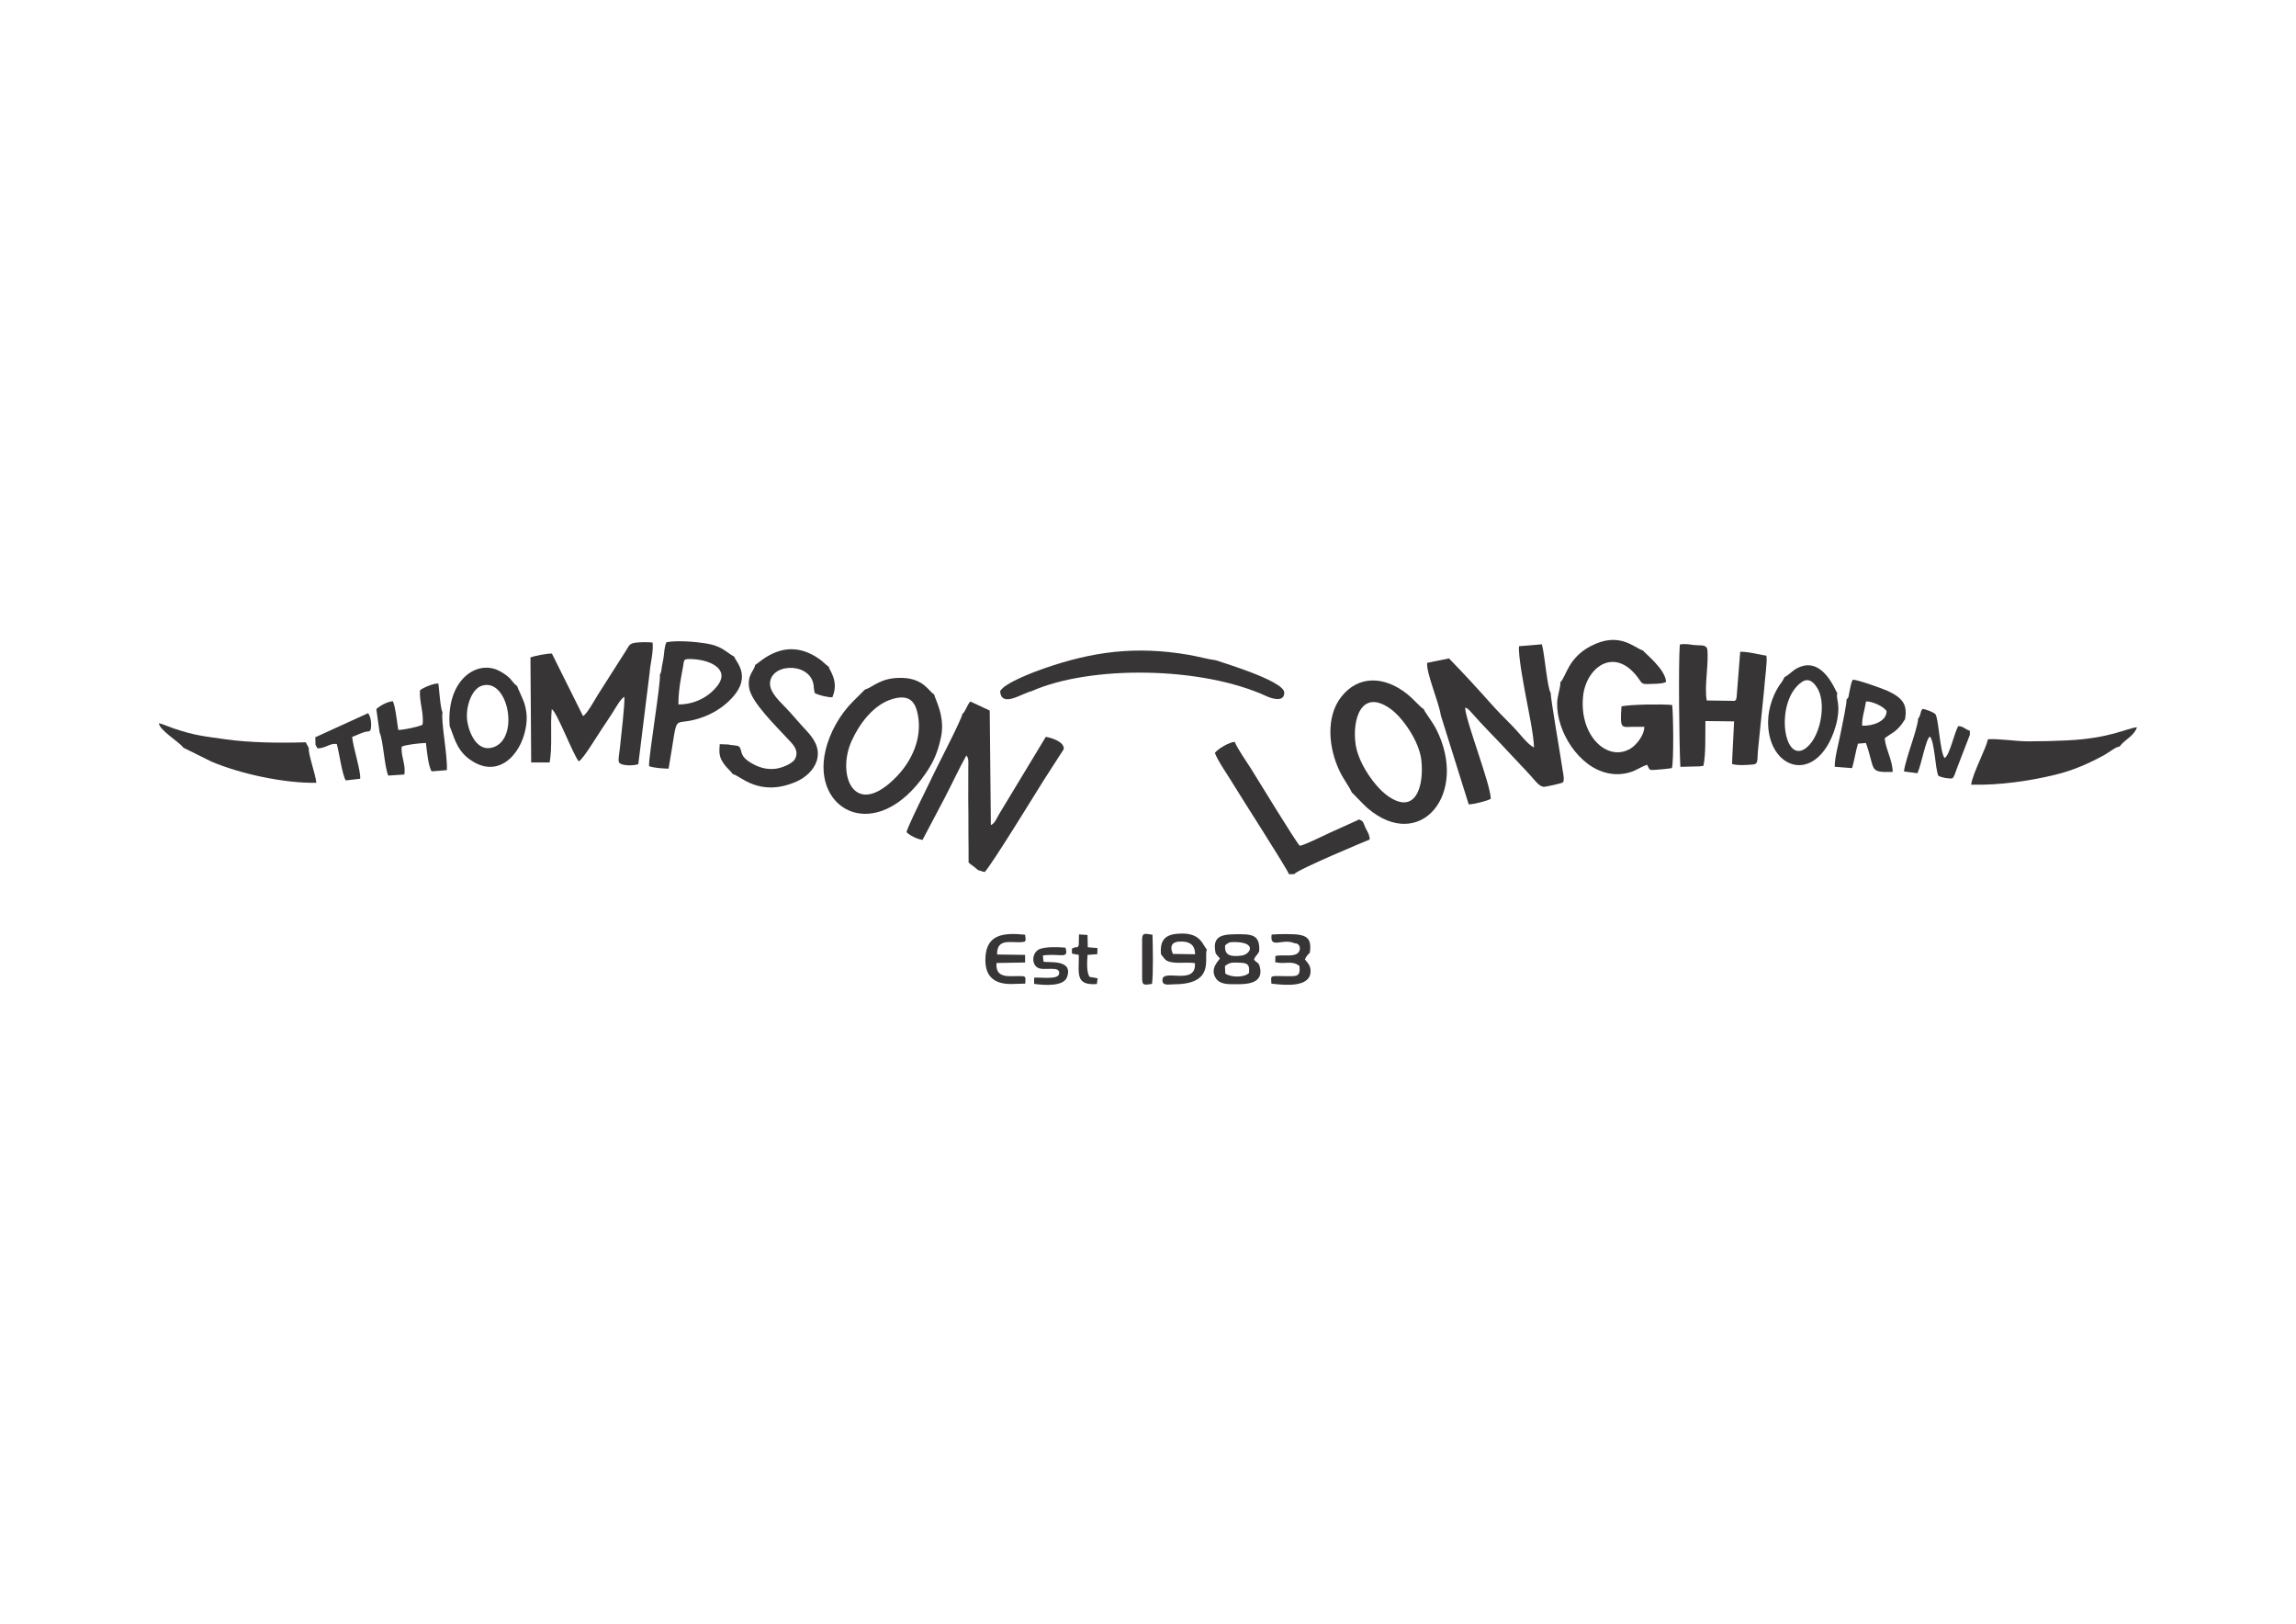 <?xml version="1.0" encoding="UTF-8"?>
<!DOCTYPE svg PUBLIC "-//W3C//DTD SVG 1.1//EN" "http://www.w3.org/Graphics/SVG/1.1/DTD/svg11.dtd">
<!-- Creator: CorelDRAW -->
<svg xmlns="http://www.w3.org/2000/svg" xml:space="preserve" width="297mm" height="210mm" version="1.1" style="shape-rendering:geometricPrecision; text-rendering:geometricPrecision; image-rendering:optimizeQuality; fill-rule:evenodd; clip-rule:evenodd"
viewBox="0 0 29700 21000"
 xmlns:xlink="http://www.w3.org/1999/xlink"
 xmlns:xodm="http://www.corel.com/coreldraw/odm/2003">
 <defs>
  <style type="text/css">
   <![CDATA[
    .fil0 {fill:#373535}
   ]]>
  </style>
 </defs>
 <g id="Layer_x0020_1">
  <g id="_105553682192064">
   <path class="fil0" d="M18637.67 9251.84l361.02 1151.79c71.8,-2.68 235.97,-44.19 285.15,-72.02 -0.04,-183.13 -324.58,-1005.42 -332.01,-1179.62 43.46,18.44 5.07,-7.38 50.69,30.22 8.81,7.26 23.28,24.05 32.6,34.78 150.83,173.73 334.22,351.61 502.94,535.78 95.78,104.55 190.39,199.43 280.18,300.52 43.49,48.97 101.7,128.58 159.87,122.55 36.93,-3.83 218.98,-43.54 238.54,-56.54 9.62,-16.47 6.6,-2.86 10.09,-32.73 1.56,-13.3 1.33,-22.18 0.45,-35.61 -1.2,-18.06 -7.52,-49.65 -10.64,-71.29 -27.77,-192.44 -161.35,-955 -156.82,-1017.29 -44.08,-52.04 -80.67,-520.65 -115.07,-629.36l-295.65 24.83c-11.08,126.28 64.64,520.19 89.64,654.06 33.08,177.12 97.87,477.59 104.85,653.82 -77.97,-27.69 -189.98,-186.7 -286.54,-282.67 -95.03,-94.45 -192.66,-194.69 -277.19,-289.57 -181.23,-203.4 -334.43,-370.4 -536.36,-578.18l-282.44 57.64c-13.21,131.98 155.43,517.59 176.7,678.89z"/>
   <path class="fil0" d="M12447.81 9236.79c-8.19,66.67 -324.27,674.8 -360.68,753.58 -56.07,121.29 -350.99,703.11 -360.69,773.12 41.95,39.77 128.02,86.64 206.7,99.51l284.53 -539.2c96.14,-184.1 191.49,-391.21 282.9,-553.56 32.26,37.05 25.65,87.69 24.81,142.97l-0.53 445.39c3.99,200.33 0.32,399.79 3.93,599.51l0.5 196.78c23.66,21.95 29.17,25.73 55.71,43.69l70.62 57.19c33.74,5.73 41.3,15.12 81.95,22.46 92.9,-96.76 649.24,-1005.8 766.41,-1191.61l255.86 -396.92c13.6,-102.27 -187.19,-155.24 -232.22,-158.91l-604.1 999.49c-29.89,50.17 -54.15,120.46 -106.25,140.66l-14.72 -1481.19 -251.36 -117.31c-45.54,53.01 -55.82,120.26 -103.37,164.35z"/>
   <path class="fil0" d="M7109.55 9861.27c38.27,-197.38 6.69,-474.17 27.58,-689.53 67.41,33.42 284.23,609.29 350.38,675.49 62.19,-37.21 237.52,-331.31 297.15,-418.91 50.01,-73.46 88.93,-134.15 139.4,-211.35 35.36,-54.07 107.84,-187.49 152.2,-203.96 9.61,77.12 -43.03,518.78 -56.16,649.62 -4.25,42.44 -8.89,71.27 -13.38,105.75 -5.46,41.81 -10.67,84.24 9.86,103.5 51.76,33.91 173.98,32.6 240.22,11.82l146.72 -1185.2c8.66,-118.36 51.87,-269.94 37.97,-387.98 -47.34,-7.76 -171.59,-5.37 -221.03,1.38 -85.67,11.72 -84.15,45.6 -123.97,104.59l-362.91 569.68c-35.32,56.74 -145.27,257.65 -192.09,274.2l-402.19 -807.42c-65.55,-2.51 -224.39,29.91 -277.41,49.25l9.31 1358.7 238.35 0.37z"/>
   <path class="fil0" d="M20183.59 8824.85c5.55,58.27 -38.53,173.04 -41.02,265.43 -9.83,365.2 274.63,826.44 650.69,908.17 96.01,20.86 184.36,19.23 281.78,-7.17 100.57,-27.26 154.66,-79.13 232.67,-99.97l15.42 34.31c20.67,32 7.09,37.84 119.56,28.66 65.61,-5.36 119.45,-10.05 184.02,-19.85 25.69,-78.88 18.71,-710.1 3.54,-816.61 -137.19,-13.26 -528.29,-7.43 -655.44,17.34 -21.62,301.16 0.95,267.05 143.73,265.03 50.51,-0.71 101.04,-0.61 151.55,-0.15 -0.59,115.79 -109.28,240.54 -178.98,282.2 -296.41,177.18 -662.35,-162.88 -613.83,-671.41 36.24,-379.93 409.57,-661.77 716.03,-238.88 50.72,69.99 39.55,79.38 154.46,74.02 69.88,-3.26 151.45,-0.28 203.56,-25.94 -4.87,-165.24 -286.81,-382.41 -297.67,-405.99 -118.64,-38.25 -304.95,-248.6 -670.32,-60.97 -302.31,155.23 -321,394.15 -399.75,471.78z"/>
   <path class="fil0" d="M17536.05 9629.8c-47.26,-318.09 68.76,-728.98 445.47,-465.92 160.54,112.1 378.47,424.1 404.57,668.35 37.39,349.82 -81.27,716.02 -439.07,458.53 -159.28,-114.62 -374.01,-412.17 -410.97,-660.96zm-48.35 620.77c8.19,4.57 157.27,163.55 203.13,202.61 677.48,576.97 1312.75,-181.46 888.01,-1021.83 -49.92,-98.77 -158.42,-233.43 -159.4,-257.56 -55.34,-34.2 -126.96,-126.08 -220.38,-200.18 -290.33,-230.28 -624.95,-242.69 -846.4,35.59 -205.64,258.4 -169.03,665.12 -22.63,966.35 54.92,112.98 112.86,180.49 157.67,275.02z"/>
   <path class="fil0" d="M11564.87 9034.65c204.57,-52.21 277.28,45.46 309.09,213.95 56.14,297.39 -77.93,591.06 -274.93,794.72 -547.03,565.58 -782.8,-18.97 -582.62,-461.2 96.52,-213.23 282.89,-479.68 548.46,-547.47zm-379.31 -113.96l-152.18 152.15c-167.99,168.27 -301.67,400.07 -356.89,642.03 -176.86,774.82 661.43,1217.78 1299.08,285.46 94.13,-137.62 152.14,-258.03 196.25,-463.2 58.54,-272.2 -77.9,-496.02 -88.37,-556.92 -67.32,-33 -130.76,-204.69 -411.79,-212.6 -276.6,-7.78 -362.03,110.8 -486.1,153.08z"/>
   <path class="fil0" d="M21982.45 9911.68l52.08 -7.14c33.03,-148.82 22.88,-408.8 25.96,-578.84l370.99 4.15 -23.89 483.77 -1.88 67.64c73.73,22.17 187.53,12.17 265.05,6.84 79.09,-6.68 56.1,-48.05 71.45,-203.11l77.21 -760.6c5.08,-102.9 45.57,-380.63 30.12,-444.01 -109.73,-17.7 -226.53,-51.42 -339.01,-51l-46.76 592.43c-13.18,39.15 3.55,15.14 -22.31,42.77l-363.5 -5.21c-35.49,-178.37 30.64,-489.66 5.66,-671.28 -27.38,-55.82 -87.73,-36.9 -166.29,-45.4 -59.59,-6.45 -118.8,-21.1 -187.99,-6.82 -19.4,244.81 -7.77,1314.78 7.05,1581.81l246.06 -6z"/>
   <path class="fil0" d="M9768.02 8599.78c-8.19,73.02 -104.45,123.05 -77.23,298.41 28.73,185.17 353.91,499.15 494.38,652.33 53.97,58.83 163.39,150.22 97.37,267.86 -33.61,59.89 -173.21,116.76 -257.65,125.2 -123.64,12.35 -221.69,-24.98 -306.71,-74.8 -170.35,-99.83 -105.49,-167.03 -162,-216.46 -35.12,-16.17 -108.65,-12.69 -129.66,-23.24l-116.49 -4.36c-8.63,102.22 -8.22,159.87 40.52,234.2 57.49,87.67 101.75,108.53 127.24,152.66 88.97,9.95 339.03,309.51 824.01,97.1 120.69,-52.86 228.6,-153.09 264.09,-271.79 51.64,-172.72 -55.76,-302.85 -139.68,-392.79 -90.72,-97.22 -166.4,-189.14 -255.05,-283.97 -70.99,-75.94 -226.82,-209.43 -209.84,-338.72 34.25,-260.66 561.46,-252.47 566.09,76.55l10.26 64.05c42.91,27.5 175.56,59.81 229.44,55.63 90.53,-207.94 -40.61,-349.89 -48.63,-397.05 -24.29,-15.06 -7.82,-3.55 -27.66,-19.86l-65.55 -57.41c-458.35,-349.23 -800.7,32.48 -857.25,56.46z"/>
   <path class="fil0" d="M13344.83 8938.88c759.29,-336.7 2201.44,-321.96 3041.03,66.51 75,34.7 231.14,77.51 226.51,-50.03 -5.65,-155.6 -873.29,-408.03 -884.65,-415.62 -111.83,-15.21 -237.29,-51.34 -358.96,-71.88 -678.7,-114.52 -1229.41,-42.69 -1860.69,176.16 -117.41,40.7 -522.38,189.93 -571.26,297.48 19.82,216.7 277.6,26.89 408.02,-2.62z"/>
   <path class="fil0" d="M8775.24 9110.7c-0.1,-121.84 14.25,-231.96 34.2,-345.69 8.73,-49.78 18.42,-101.38 27.21,-149.11 14.3,-77.56 1.92,-92.42 81.47,-92.48 253.8,-0.19 526.52,124.15 367.34,338.79 -101.39,136.69 -283.18,249.56 -510.22,248.49zm-239.7 -384.19c16.04,96.07 -146.19,1052.94 -139.72,1182.03 57.98,23.56 178.79,31.23 252.67,32.9 145.31,-828.25 13.38,-499.55 462.48,-673.84 117.93,-45.76 213.82,-107.98 285.76,-171.2 366.56,-322.13 123.84,-528.13 101.66,-601.99 -133.88,-80.04 -162.35,-139.22 -370.24,-173.28 -126.73,-20.76 -368.99,-41.57 -506.95,-15.04 -29.23,60.78 -28.35,141.6 -39.37,209.66 -4.48,27.65 -13.64,69.56 -18.44,96.32 -7.21,40.27 -7.04,84.64 -27.85,114.44z"/>
   <path class="fil0" d="M25713.84 9561.14c-11.79,97.53 -198.31,443.32 -216.18,587.28 364.3,10.73 766.97,-50.43 1088.23,-128.23 232.93,-56.39 438.51,-147.27 642.18,-259.91 49.27,-27.25 152.11,-109.44 189.22,-103.54 2.51,-3.74 6.6,-13.26 8.25,-10.67l24.23 -27.84c65.31,-65.76 161.66,-114.31 193.38,-212.91 -144.43,17.39 -347.67,142.72 -896.87,170.11 -169.73,8.46 -332.38,12.91 -512.43,12.65 -173.5,-0.23 -367.93,-36.88 -520.01,-26.94z"/>
   <path class="fil0" d="M16741.27 11305.05c45.33,-60.13 939.36,-433.86 976.75,-447.39 -3.08,-67.12 -28.19,-96.3 -53.14,-147.66 -34.66,-71.32 -20.67,-91.01 -90.32,-111.81 -2.81,2.74 -7.29,2.63 -8.83,7.76l-366.39 165.69c-71.31,32.72 -333.43,162.59 -385.9,167.17 -49.37,-45.17 -548.94,-866.99 -633.33,-1000.81 -57.98,-91.94 -167.36,-245.58 -209.06,-343.83 -68.56,5.64 -210.4,84.85 -256.3,143.61 39.25,105.3 167.09,286.45 231.9,394.38 107.47,178.98 692.89,1086.86 727.44,1174.84l67.18 -1.95z"/>
   <path class="fil0" d="M2372.42 9670.23l361.97 179.5c375.01,159.41 940.72,281.45 1357.86,274.62 -10.66,-113.33 -110.18,-381.49 -97.24,-448.1l-40.03 -75.83c-340.2,10.2 -725.72,5.64 -1036.62,-38.58 -295.07,-41.97 -397.15,-48.94 -672.73,-141.21 -50.73,-16.98 -154.76,-61.89 -189.84,-66.83 6.12,91.34 263.68,241.7 316.63,316.43z"/>
   <path class="fil0" d="M6047.51 9346.39c-34.88,-187.22 48.43,-430.38 180.48,-475.99 342.21,-118.19 499.44,671.37 157.66,792.88 -199.6,70.97 -308.28,-156.7 -338.14,-316.89zm-230.13 47.85c51.88,114.38 77.65,290.43 246.36,418.19 368.02,278.7 673.46,-43.34 736.89,-396.92 20.31,-113.28 15.84,-193.75 -12.04,-300.96 -17.89,-68.81 -97.37,-221.7 -97.43,-239.79 -63.2,-47.8 -66.12,-78.56 -120.03,-123.62 -37.88,-31.67 -95.44,-68.7 -140.2,-87.36 -294.6,-122.8 -660.93,160.8 -613.55,730.46z"/>
   <path class="fil0" d="M24088.41 9385.91c-6.13,-98.17 34.4,-211.86 49.62,-313.9 75.02,-4.62 229.72,63.22 266.05,125.92 -1.14,135.19 -183.14,193.51 -315.67,187.98zm-202.84 -337.34c6.97,38.07 -59.77,350.09 -74.87,429.11 -21.23,111.04 -81.78,334.46 -77.14,439.21l224.13 17.49c29.93,-100.51 46.17,-218.95 76.01,-316.22l102.74 -8.95c127.22,353.76 27.49,381.24 346.5,375.07 -1.63,-153.08 -90.68,-292.76 -103.59,-435.45l17.57 -13.91c79.07,-57.41 117.09,-64.21 193.9,-157.61 22.84,-27.78 37.49,-57.63 52.32,-74.76 28.95,-177 -14.75,-266.02 -215.81,-362.41 -65.18,-31.25 -398.96,-150.57 -460.85,-149.47 -22.01,40.66 -26.7,80.59 -37.31,127.53 -21.52,95.19 -7.27,93.15 -43.6,130.37z"/>
   <path class="fil0" d="M23308.4 8820.03c109.07,-74.53 184.93,48.21 213.66,105.63 103.97,207.9 16.48,644.57 -183.32,764.38 -279.13,167.39 -375.11,-634.45 -30.34,-870.01zm-223.65 -63.47l-29.96 54.67c-110.36,139.83 -181.52,337.18 -183.46,521.95 -5.87,557.46 506.1,793.96 788.39,272.97 42.4,-78.24 86.72,-195.74 106.08,-298.84 40.61,-216.24 -19.69,-266.45 0.24,-343.49 -24.52,-25.81 -183.26,-474.3 -499.02,-331.21 -88.02,39.9 -112.86,90.65 -182.27,123.95z"/>
   <path class="fil0" d="M4911.12 9476.76c45.51,94.03 60.89,433.33 110.88,554.23l208.11 -14.08c22.36,-124.24 -47.2,-243.37 -34.08,-360.11 51.36,-26.05 240.66,-46.1 313.72,-47.88 10.05,86.19 29.82,306.22 74.78,367.48l196.04 -16.21c9.39,-200.04 -78.72,-623.97 -56.13,-749.46 -27.2,-38.23 -43.22,-295.24 -53.49,-370.18 -58.73,-6.19 -203.47,55.72 -238.03,87.45 -11.12,147.58 53.77,298.98 32.95,445.38 -54.95,27.82 -246.87,67.05 -313.92,67.4 -15.65,-94.52 -38.19,-312.93 -70.6,-371.74 -76.61,7.25 -165.76,58.5 -213.25,101.89l43.02 305.83z"/>
   <path class="fil0" d="M24811.57 9294.49c3.43,57.23 -69.12,277.56 -88.23,336.61 -18.16,56.15 -94.15,289.62 -93.54,346.4l172.77 22.94c52.77,-109.39 109.44,-450.89 162.63,-474.33 62.32,77.44 65.53,400.93 107.98,507.09 39.17,24.24 147.8,41.11 179.43,33.59 27.5,-14.45 43.53,-84.81 61.15,-129.21l167.16 -432.96 0.54 -52.96c-62.69,-19.96 -87.09,-60.87 -151.86,-60.19 -57.23,111.07 -110.63,378.49 -175.45,412.45 -60.79,-75.82 -76.92,-520.13 -119.44,-567.72 -22.25,-24.9 -128.27,-64.55 -163.98,-68.41 -26.5,33.52 -12.9,15.18 -27.02,55.88 -13.29,38.3 -6.36,39.47 -32.14,70.82z"/>
   <path class="fil0" d="M4081.42 9633.43l26.25 46.16c116.39,-4.7 157.26,-70.69 248.7,-57 32.41,114.25 68.61,394.26 116.43,470.69l186.4 -21.47c9.54,-101.99 -91.8,-404.16 -103.95,-541.42 56.22,-17.58 151.53,-72.89 217.86,-71.17 2.62,-2.74 6.73,-10.44 7.79,-8.28 14.75,29.94 45.08,-139.73 -19.64,-227.12l-682.88 311.52 3.04 98.09z"/>
   <path class="fil0" d="M15845.42 12494.71c61.31,-49.46 91.73,-47.97 199.8,-43.5 101.82,4.22 121.4,32.18 111.11,134.28 -72.61,62.55 -235.35,54.46 -306.54,5.75l-4.37 -96.53zm2.88 -269.24c42.82,-33.2 49.63,-41.62 114.88,-41.6 304.38,0.19 209.65,159.37 100.97,174.34 -150.17,20.68 -228.96,-3.33 -215.85,-132.74zm-122.09 107.85l53.96 63.22c-9.36,22.8 -139.48,132.18 -49.46,259.77 54.99,77.94 154.81,73.02 273.08,73.15 134.82,0.15 342.9,-12.14 293.61,-221.32 -16.63,-70.6 -45.25,-51.66 -75.63,-98.1 17.11,-50.12 42.02,-53.21 66.88,-108.04 12.76,-225.87 -108.03,-220.33 -312.05,-218.87 -198.29,1.41 -297.61,41.33 -250.39,250.19z"/>
   <path class="fil0" d="M15171.79 12337.39c-47.64,-109.18 -8.83,-168.26 129.75,-159.78 104.39,6.38 157.87,57.27 157.55,164.21l-287.3 -4.43zm-153.59 5.1c54.08,61.64 50.25,92.91 162.49,105.87 91.53,10.57 185.26,-5.73 276.08,8.54 21.24,294.84 -409.02,71.17 -419.58,210.79 -6.68,88.26 76.01,63.07 157.12,62.45 536.89,-4.16 370.92,-353.24 417.9,-449.56 -54.02,-51.2 -73.62,-209.17 -323.85,-206.79 -200.69,1.91 -288.25,66.41 -270.16,268.7z"/>
   <path class="fil0" d="M16744.37 12199.88c85.32,-5.93 95.89,114.39 15.15,143.95 -73.9,27.05 -177.97,1.9 -261.56,19.93l-2.16 79.96c129.79,33.25 215.79,-28.68 313.47,50.12 13.92,137.47 -33.69,132.45 -157.49,131.46 -233.86,-1.85 -211.04,-18.74 -205.5,96.72 178.72,21.12 494.67,50.33 506.19,-150.32 4.76,-82.87 -34.99,-115.82 -72.22,-161.66 11.29,-37.84 46.03,-72.9 63.41,-88.03 20.55,-140.82 -9.5,-210.54 -134.39,-231.69 -77.29,-13.08 -280.08,-11.25 -360.2,-2.69 -25.29,192.03 133.28,47.94 286.36,107.38 2.14,0.82 6.29,2.76 8.94,4.87z"/>
   <path class="fil0" d="M13074.97 12726.55l187.26 -5.04c4.91,-116.59 23.55,-95.82 -200.75,-95.96 -122.34,-0.11 -180.67,-48.23 -171.41,-170.76l370.43 -6.42 -0.11 -98.24 -362.34 -5.15c-3.85,-206.9 162.4,-153.55 300.47,-159.5 82.51,-3.55 71.13,-11.03 61.86,-96.46 -269.19,-27.49 -497.46,-10.96 -513.19,293.53 -11.97,231.67 98.67,343.87 327.78,344z"/>
   <path class="fil0" d="M13377 12644.8l0.01 80.13c143.94,20.23 380.92,32.5 424.8,-85.69 89.32,-240.59 -252,-183.12 -303.69,-202.21l-7.81 -79.74c228.07,-30.13 339.19,55.6 292.12,-100.86 -97.25,-9.17 -253.27,-12.39 -330.5,17.09 -97.44,37.2 -116.19,183.52 -34.08,238.8 79.55,53.56 305.44,-33.83 281.72,84.26 -15.77,78.57 -245.72,39.16 -322.57,48.22z"/>
   <path class="fil0" d="M13954.68 12221.08c-26.61,59.45 1.83,2.91 -88.89,47.78l0.67 64.53 88.37 16.43c5.07,233.49 -54.94,398.59 233.67,377.04l10.52 -73.56 -106.13 -19.52c-39.26,-66.53 -31.4,-187.44 -24.79,-284.06l126.38 -9.23 1.79 -78.95 -125.21 -10.27 -3.59 -159.05 -110.32 -7.21 -2.47 136.07z"/>
   <path class="fil0" d="M14773.98 12153.61l0.19 499.36c-0.01,95.39 25.91,86.75 127.7,72.14 17.69,-131.03 10.95,-481.49 6.25,-635.51 -99.66,-16.89 -134.18,-28.84 -134.14,64.01z"/>
  </g>
 </g>
</svg>
